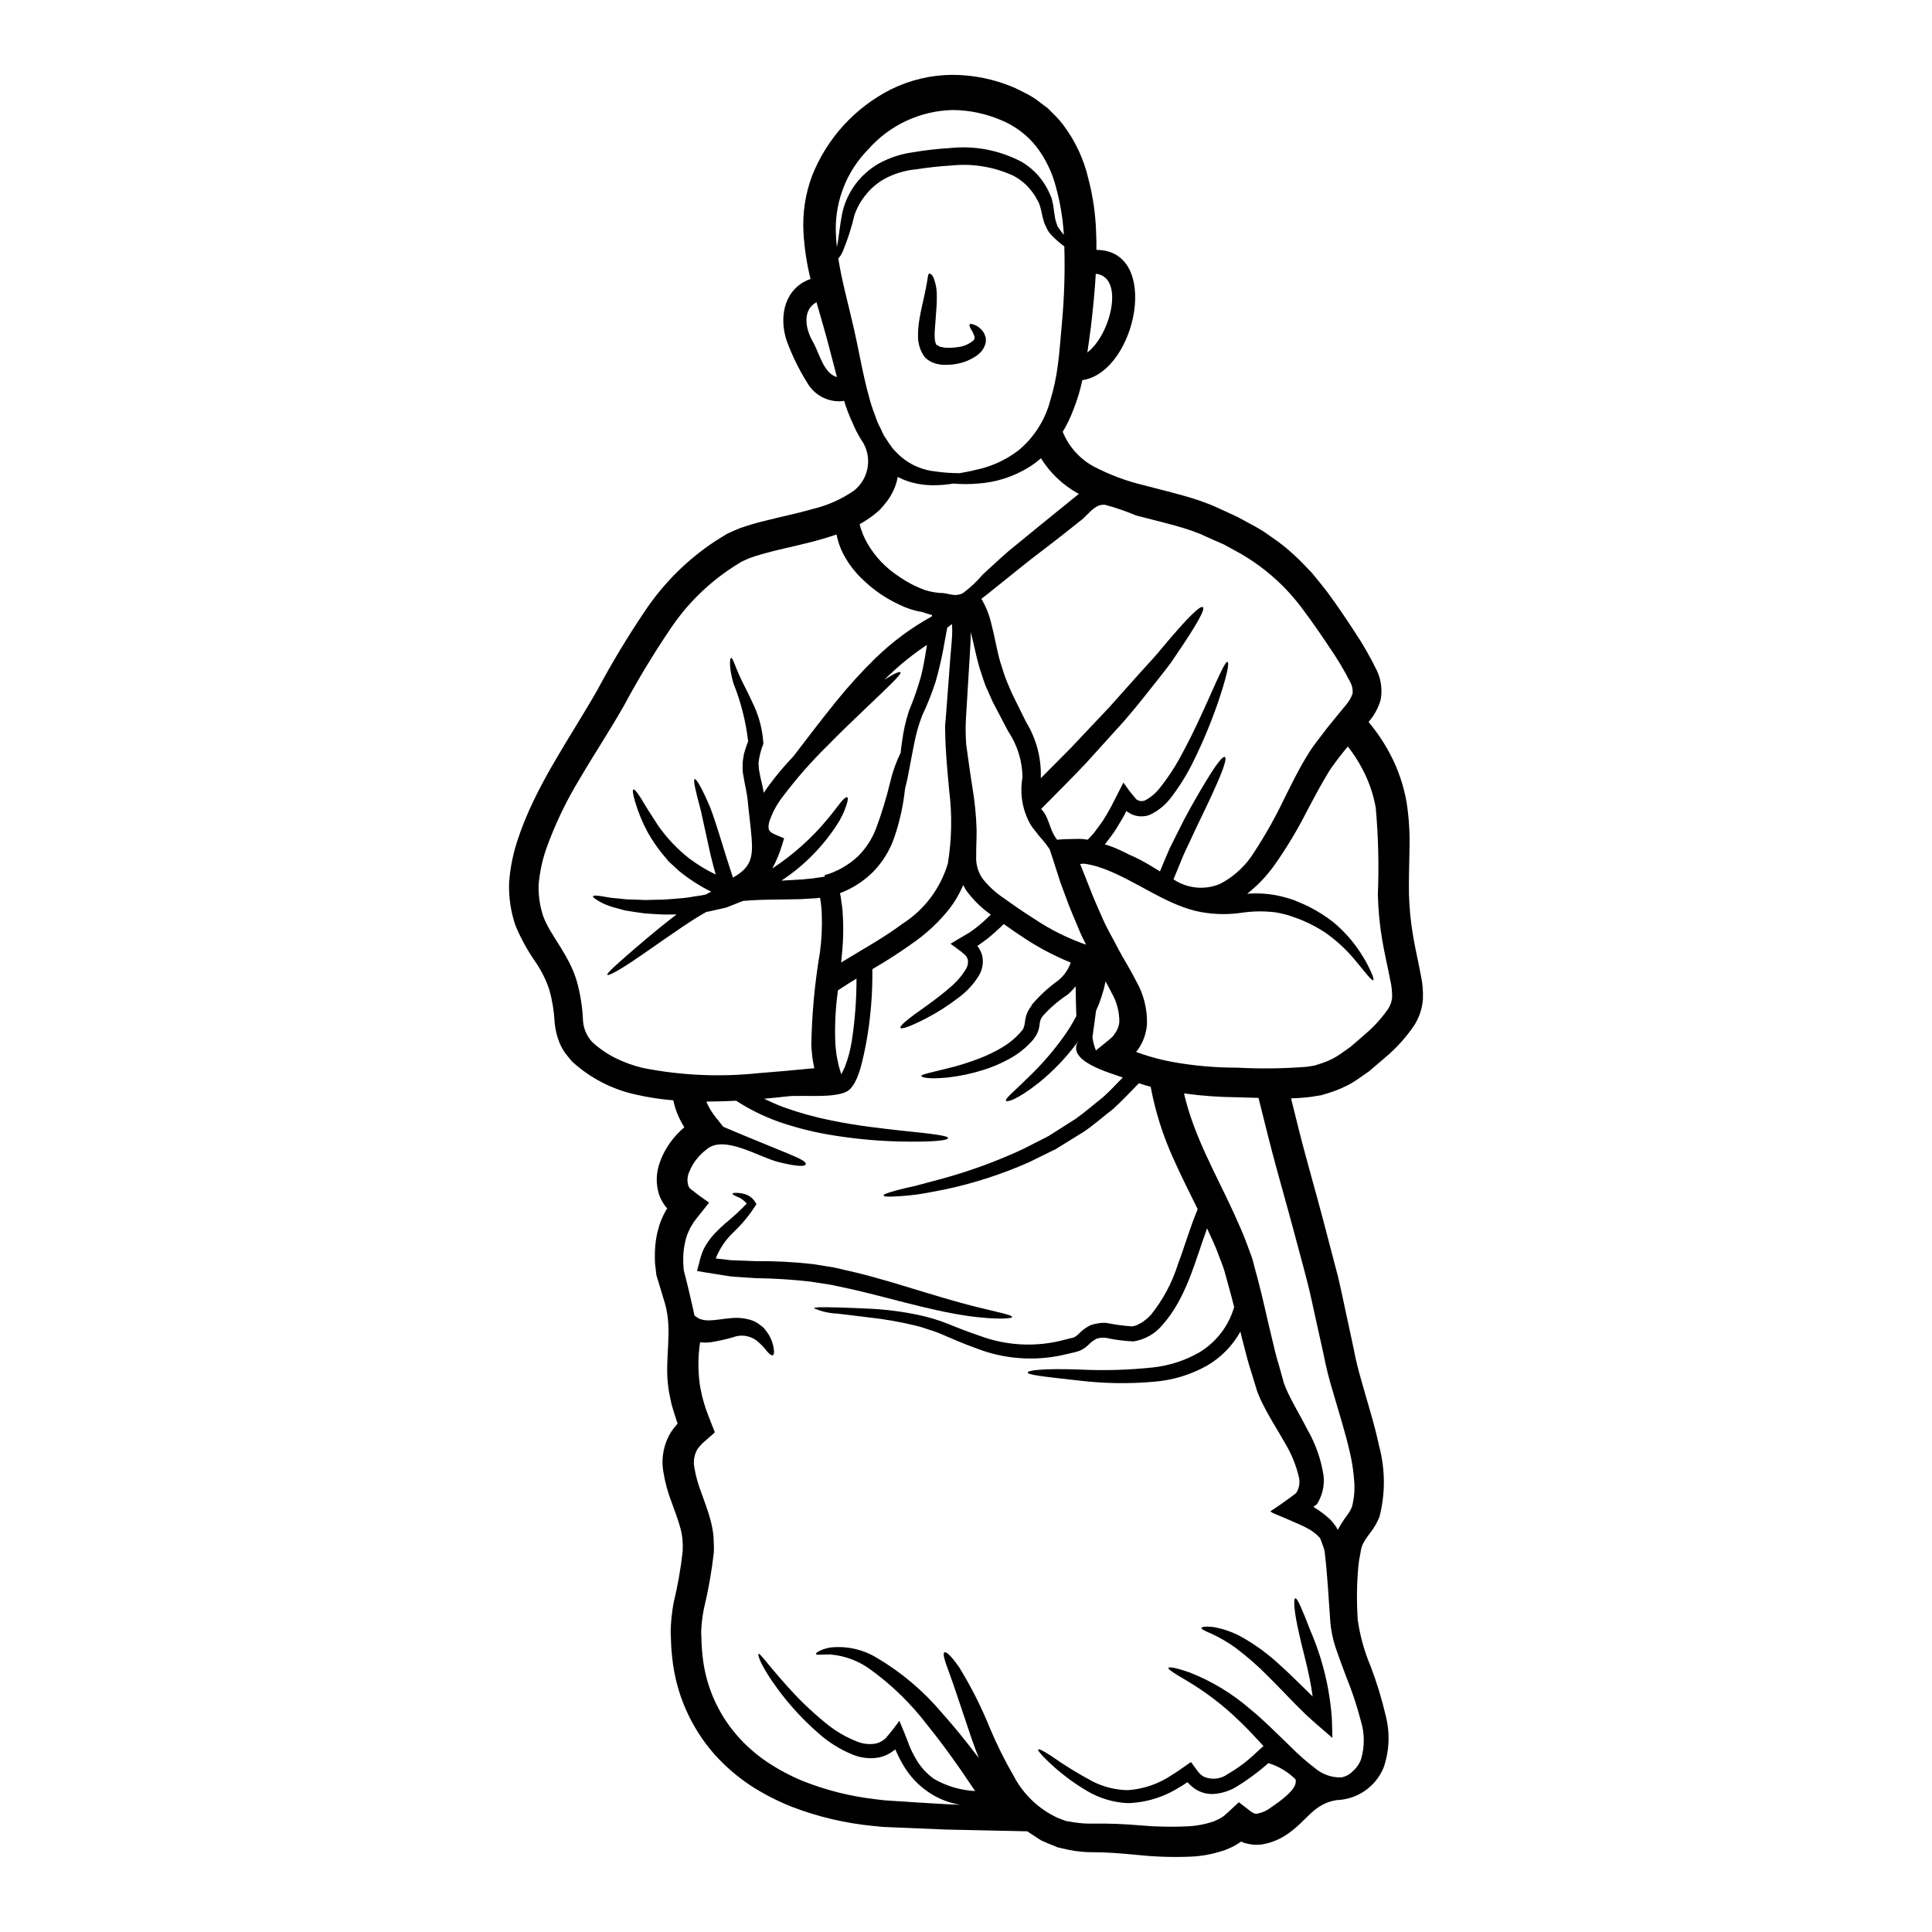 <?xml version="1.0" encoding="UTF-8"?>
<!-- Uploaded to: SVG Find, www.svgrepo.com, Generator: SVG Find Mixer Tools -->
<svg fill="#000000" width="800px" height="800px" version="1.1" viewBox="144 144 512 512" xmlns="http://www.w3.org/2000/svg">
 <g>
  <path d="m473.06 631.94c-0.027 0.027-0.055 0.055-0.082 0.055v0.027zm-152.52-167.97c-0.344-0.445-0.66-0.914-0.941-1.402-0.402-0.652-0.727-1.348-0.965-2.074-0.867-2.785-0.777-5.777 0.25-8.508 0.883-2.484 2.234-4.781 3.973-6.766 0.422-0.504 0.875-0.98 1.355-1.434 0.234-0.246 0.48-0.477 0.742-0.691l0.395-0.332c-0.031-0.09-0.078-0.176-0.133-0.254l-0.246-0.395c-0.332-0.555-0.605-1.133-0.91-1.711-0.738-1.531-1.285-3.144-1.633-4.805-3.289-0.266-6.555-0.762-9.773-1.492-6.387-1.363-12.293-4.414-17.098-8.836-0.633-0.746-1.242-1.52-1.824-2.266l0.004-0.004c-0.582-0.828-1.07-1.715-1.465-2.648-0.699-1.75-1.137-3.594-1.297-5.473-0.145-2.887-0.609-5.746-1.383-8.531-0.898-2.723-2.191-5.301-3.84-7.648-2.023-2.926-3.738-6.055-5.113-9.336-1.285-3.707-1.863-7.621-1.715-11.539 0.281-3.809 1.031-7.566 2.238-11.188 4.668-14.277 13.668-26.68 21.156-39.797 3.82-7.148 8.004-14.098 12.535-20.82 4.945-7.422 11.328-13.77 18.777-18.668l2.984-1.852c1.133-0.523 2.363-1.105 3.453-1.52 2.195-0.77 4.426-1.43 6.691-1.969 4.363-1.105 8.66-1.988 12.734-3.148h-0.004c3.859-0.934 7.516-2.566 10.785-4.816 4.188-3.277 5.031-9.285 1.906-13.586-0.414-0.715-0.883-1.465-1.242-2.207-0.363-0.742-0.688-1.492-1.02-2.234l-0.004-0.004c-0.715-1.535-1.344-3.113-1.875-4.723-0.109-0.332-0.219-0.719-0.332-1.078-0.191 0.051-0.387 0.086-0.582 0.109-3.785 0.277-7.394-1.66-9.25-4.973-2.234-3.582-4.082-7.398-5.512-11.375-2.043-6.738-0.137-13.703 6.434-16.047h0.004c-1.02-4.102-1.648-8.289-1.879-12.508-0.258-5.027 0.512-10.059 2.269-14.777 3.918-9.953 11.359-18.121 20.902-22.949 5.07-2.512 10.648-3.832 16.309-3.859 5.598 0.016 11.137 1.148 16.289 3.344l0.109 0.055c0.137 0.043 0.27 0.102 0.395 0.164l0.195 0.109 0.414 0.191 0.828 0.418 1.629 0.828c1.266 0.664 2.461 1.457 3.562 2.363l1.824 1.352 1.492 1.492-0.004-0.004c1.008 0.961 1.93 2.008 2.758 3.121 3.133 4.207 5.359 9.012 6.543 14.121 1.203 4.606 1.891 9.328 2.043 14.086 0.082 1.602 0.082 3.176 0.082 4.75 17.176 0 10.629 32.172-3.562 34.492-0.055 0.027-0.109 0-0.164 0-0.562 2.668-1.352 5.285-2.359 7.816-0.766 2.051-1.715 4.027-2.844 5.906 1.59 3.902 4.477 7.141 8.176 9.164 4.246 2.227 8.754 3.91 13.422 5.012 4.746 1.27 9.609 2.363 14.469 3.981 1.18 0.395 2.402 0.91 3.617 1.355 1.105 0.523 2.238 1.02 3.34 1.516s2.207 1.023 3.285 1.52c1.078 0.582 2.152 1.18 3.203 1.738 1.051 0.559 2.125 1.133 3.148 1.766 1.023 0.633 1.988 1.355 2.984 2.047h0.004c1.957 1.332 3.812 2.809 5.551 4.418 1.766 1.547 3.285 3.285 4.859 4.887 1.41 1.738 2.844 3.453 4.141 5.164 2.543 3.453 4.832 6.848 7.016 10.191 2.254 3.363 4.273 6.879 6.047 10.52 1.125 2.414 1.477 5.117 0.996 7.734-0.629 2.168-1.723 4.176-3.203 5.879 2.211 2.648 4.137 5.516 5.742 8.566 2.113 4.016 3.578 8.336 4.352 12.805 0.633 4.195 0.883 8.438 0.742 12.676-0.082 4.004-0.191 7.812-0.137 11.512v0.004c0.098 3.582 0.438 7.152 1.023 10.688 0.578 3.59 1.406 7.016 2.125 10.824 0.453 2.106 0.641 4.258 0.551 6.41-0.18 2.434-0.957 4.785-2.262 6.848-2.188 3.238-4.82 6.152-7.82 8.66-1.383 1.18-2.754 2.363-4.141 3.543-1.547 1.051-3.012 2.18-4.641 3.148h0.004c-1.684 0.949-3.449 1.738-5.277 2.359l-2.754 0.859-2.754 0.441c-1.762 0.223-3.531 0.352-5.305 0.395 1.406 5.637 2.754 11.188 4.25 16.598 1.934 7.016 3.809 13.809 5.551 20.547 0.887 3.371 1.738 6.691 2.598 9.914 0.789 3.285 1.465 6.574 2.152 9.777s1.383 6.406 2.043 9.5c0.527 2.898 1.27 5.769 2.102 8.66 1.602 5.742 3.453 11.457 4.691 17.344l0.004-0.004c1.594 6.074 1.613 12.449 0.055 18.531-0.617 1.559-1.465 3.019-2.512 4.328-0.676 0.875-1.285 1.793-1.824 2.758-0.176 0.363-0.324 0.742-0.441 1.133-0.137 0.527-0.238 1.062-0.305 1.602-0.25 1.094-0.426 2.199-0.523 3.316-0.422 4.551-0.484 9.133-0.191 13.695v0.332c0.602 4.32 1.77 8.547 3.477 12.562 1.617 4.262 2.949 8.625 3.977 13.062 1.16 4.535 0.957 9.309-0.578 13.727-2.09 5.035-6.922 8.391-12.371 8.586-6.023 0.859-8.012 5.473-12.762 8.754-2.106 1.551-4.547 2.582-7.125 3.012-0.77 0.09-1.543 0.105-2.316 0.055-0.797-0.102-1.586-0.258-2.363-0.469l-0.523-0.219-0.219-0.137c-0.027-0.027-0.137 0.055-0.137 0.055l-1.023 0.66c-0.664 0.426-1.367 0.785-2.098 1.078-0.684 0.328-1.395 0.594-2.129 0.789-2.613 0.82-5.324 1.297-8.062 1.41-4.672 0.195-9.352 0.047-14-0.441-4.328-0.395-8.094-0.746-11.809-0.719v-0.004c-2.141 0.008-4.277-0.195-6.379-0.605-1.023-0.246-2.043-0.469-3.039-0.688-0.969-0.395-1.934-0.789-2.875-1.18l-1.383-0.605c-0.441-0.219-0.855-0.527-1.266-0.789-0.832-0.551-1.629-1.074-2.434-1.602-0.039-0.023-0.078-0.051-0.109-0.082-6.848-0.164-14.082-0.305-21.762-0.469-2.981-0.137-6.047-0.246-9.195-0.395-1.574-0.055-3.176-0.137-4.805-0.191-0.789-0.027-1.629-0.082-2.457-0.109l-2.598-0.25v-0.004c-7.348-0.703-14.566-2.391-21.457-5.027-3.769-1.484-7.387-3.332-10.797-5.512-3.633-2.379-6.941-5.219-9.84-8.449-6.234-7.082-10.129-15.918-11.156-25.297-0.309-2.402-0.363-4.805-0.445-7.289 0.062-2.551 0.324-5.09 0.789-7.598 1.09-4.492 1.891-9.047 2.398-13.641 0.051-1.031 0.031-2.062-0.055-3.09-0.094-1.02-0.277-2.027-0.551-3.012-0.551-2.098-1.438-4.394-2.316-6.848-1.055-2.691-1.805-5.488-2.242-8.34-0.566-3.586 0.18-7.25 2.098-10.328 0.473-0.684 0.98-1.34 1.52-1.969l0.219-0.25-0.277-0.715c-0.469-1.41-0.883-2.848-1.324-4.281-0.281-1.488-0.691-2.953-0.859-4.473-1.133-7.652 1.242-14.887-0.914-22.367-0.715-2.363-1.461-4.832-2.262-7.477-0.082-0.828-0.191-1.684-0.305-2.566-0.109-0.883-0.082-1.656-0.109-2.516l0.008-0.008c-0.016-1.797 0.141-3.59 0.469-5.356 0.164-0.914 0.469-1.852 0.719-2.789 0.25-0.941 0.742-1.852 1.129-2.785 0.219-0.473 0.5-0.914 0.746-1.355l0.191-0.332c0-0.055 0.027-0.082 0.027-0.109h0.004c-0.098-0.043-0.195-0.094-0.289-0.148zm172.46 78.652h-0.027l-0.25 0.219c-0.137 0.164-0.395 0.219-0.578 0.359 0.191 0.637 0.523 0.164 3.863 3.012l-0.004 0.004c0.66 0.562 1.234 1.211 1.715 1.93 0.348 0.387 0.613 0.84 0.785 1.328 0.676-1.27 1.441-2.484 2.293-3.644 0.621-0.758 1.125-1.605 1.492-2.516 0.551-2.144 0.758-4.363 0.605-6.574-0.164-2.586-0.539-5.152-1.129-7.676-1.18-5.328-2.984-10.852-4.695-16.82v0.004c-0.934-3.09-1.707-6.223-2.32-9.391-0.691-3.035-1.355-6.102-2.047-9.223-0.691-3.121-1.352-6.324-2.152-9.527-0.805-3.203-1.711-6.461-2.594-9.773-1.738-6.602-3.676-13.477-5.609-20.523-1.684-6.047-3.203-12.426-4.832-18.863l-5.797-0.164h-0.004c-4.664-0.035-9.324-0.375-13.945-1.02 2.621 11.414 8.59 21.594 13.145 31.59 1.297 2.93 2.621 5.719 3.672 8.699 0.496 1.465 1.156 2.902 1.52 4.363 0.363 1.465 0.742 2.848 1.129 4.254 1.52 5.633 2.57 10.906 3.785 15.77 0.578 2.484 1.129 4.859 1.824 7.086 0.305 1.105 0.633 2.234 0.938 3.34l0.441 1.629c0.168 0.496 0.363 0.883 0.527 1.355 1.574 3.672 3.938 7.453 5.824 11.184h0.004c2.106 3.711 3.516 7.769 4.172 11.984 0.27 2.352-0.184 4.731-1.297 6.82l-0.441 0.789-0.109 0.191zm-126.1-113.94c0.141-0.18 0.262-0.375 0.355-0.582 0.191-0.395 0.418-0.855 0.637-1.328 0.859-2.246 1.48-4.578 1.852-6.957 0.836-5.453 1.25-10.965 1.238-16.484-1.652 1.02-3.309 2.043-4.914 3.117h0.004c-0.676 4.719-0.906 9.492-0.691 14.254 0.109 0.992 0.164 2.016 0.332 3.012l0.336 1.684c0.164 0.992 0.523 2.016 0.789 2.953zm146.03-20.438-0.004 0.004c0.023-1.469-0.133-2.938-0.469-4.367-0.633-3.371-1.547-7.125-2.18-10.906-0.656-3.938-1.035-7.914-1.133-11.906 0.312-7.664 0.125-15.336-0.551-22.977-0.633-3.598-1.828-7.07-3.543-10.297-1.102-2.106-2.394-4.106-3.871-5.969-0.441 0.527-0.855 1.051-1.297 1.602-1.051 1.355-1.934 2.461-2.789 3.672-0.859 1.211-1.602 2.488-2.363 3.812-1.52 2.621-2.902 5.301-4.309 7.894l0.004 0.004c-2.555 5.062-5.481 9.93-8.754 14.562-2.019 2.816-4.43 5.336-7.152 7.481 2.676-0.211 5.371-0.051 8.004 0.469 1.539 0.32 3.055 0.742 4.531 1.27 1.355 0.609 2.652 1.078 3.863 1.711h0.004c2.219 1.129 4.324 2.461 6.297 3.981 2.832 2.328 5.289 5.074 7.289 8.148 1.129 1.695 2.109 3.488 2.93 5.356 0.523 1.211 0.664 1.852 0.496 1.969-0.168 0.117-0.688-0.332-1.516-1.301s-2.074-2.539-3.785-4.586h-0.004c-2.203-2.555-4.715-4.828-7.477-6.766-1.867-1.227-3.844-2.281-5.906-3.148-1.102-0.5-2.363-0.859-3.59-1.328v0.004c-1.266-0.387-2.555-0.684-3.863-0.887-3.023-0.344-6.078-0.277-9.086 0.191-3.984 0.551-8.039 0.363-11.957-0.551-8.449-2.125-15.773-7.981-24.305-11.188v0.004c-1.051-0.398-2.133-0.723-3.231-0.965-0.52-0.133-1.043-0.234-1.574-0.305-0.137-0.035-0.277-0.047-0.414-0.027-0.277-0.023-0.555-0.004-0.828 0.055-0.25-0.055-0.027 0.277 0.027 0.469l0.277 0.66c0.688 1.738 1.41 3.543 2.125 5.359 0.996 2.676 2.207 5.246 3.371 7.949 1.16 2.703 2.707 5.219 4.086 7.953 1.438 2.754 3.148 5.328 4.75 8.535v0.004c2.035 3.5 3.047 7.5 2.926 11.543-0.172 2.356-0.961 4.621-2.289 6.574-0.082 0.152-0.188 0.293-0.309 0.414v0.016c0 0.016-0.012 0.027-0.027 0.027l-0.082 0.082c-0.047 0.07-0.113 0.129-0.191 0.168 0 0.082 0.219 0.109 0.305 0.164l1.492 0.523h-0.004c2.559 0.852 5.168 1.523 7.816 2.019 5.68 1.023 11.438 1.535 17.207 1.52 6.129 0.328 12.273 0.254 18.391-0.227l2.098-0.332 1.969-0.633c1.332-0.441 2.609-1.023 3.816-1.738 1.238-0.746 2.457-1.711 3.727-2.57 1.215-1.047 2.457-2.098 3.672-3.176 2.379-1.988 4.488-4.281 6.269-6.82 0.637-0.945 1.02-2.039 1.113-3.176zm-8.199 201.85h-0.004c0.938-3.25 0.918-6.703-0.059-9.941-1.066-4.098-2.402-8.121-4.004-12.039-0.789-2.125-1.656-4.394-2.457-6.738h0.004c-0.961-2.66-1.539-5.445-1.715-8.266-0.445-6.051-0.719-11.957-1.465-18.008h0.004c-0.102-0.5-0.25-0.992-0.441-1.465-0.336-0.789-0.691-2.207-1.023-2.289-0.34-0.395-0.719-0.746-1.133-1.051-0.449-0.379-0.93-0.711-1.438-0.992-0.934-0.543-1.902-1.023-2.898-1.438-1.242-0.523-2.516-1.078-3.812-1.656l-1.988-0.828-1.02-0.445-0.637-0.414c1.301-0.883 2.516-1.629 3.981-2.734 0.715-0.496 1.434-1.02 2.152-1.574 0.211-0.121 0.406-0.27 0.578-0.445l0.359-0.414 0.027-0.082 0.141-0.332v0.004c0.457-1.012 0.594-2.141 0.395-3.234-0.746-3.316-2.035-6.492-3.812-9.391-1.91-3.453-4.281-6.93-6.465-11.57-0.246-0.633-0.555-1.297-0.789-1.879l-0.523-1.711c-0.359-1.156-0.715-2.363-1.078-3.543-0.789-2.363-1.41-4.805-2.043-7.316-0.305-1.105-0.578-2.262-0.855-3.398h0.004c-2.086 3.738-5.141 6.848-8.84 9.004-4.289 2.402-9.043 3.856-13.945 4.254-6.664 0.602-13.375 0.5-20.02-0.305-9.84-1.078-13.531-1.52-13.559-2.129-0.027-0.551 3.84-1.129 13.727-0.789l-0.004 0.004c6.469 0.316 12.949 0.133 19.387-0.551 4.348-0.461 8.551-1.816 12.344-3.981 4.449-2.668 7.734-6.906 9.211-11.879l0.082 0.027c-0.473-1.906-0.969-3.836-1.52-5.769-0.359-1.328-0.719-2.652-1.105-4.008-0.387-1.355-0.965-2.594-1.438-3.938-0.828-2.363-2.016-4.832-3.148-7.316-3.312 9.086-5.551 18.559-11.875 25.656-1.938 2.309-4.644 3.836-7.617 4.305-2.492-0.109-4.969-0.434-7.406-0.965-0.828-0.086-1.668 0.008-2.457 0.277-0.785 0.434-1.5 0.984-2.125 1.629-0.504 0.488-1.07 0.906-1.684 1.242-0.355 0.207-0.738 0.363-1.133 0.469l-0.789 0.219c-1.105 0.246-2.156 0.496-3.231 0.746v0.004c-7.652 1.672-15.629 1.039-22.922-1.82-3.176-1.133-6.019-2.363-8.66-3.512-1.238-0.551-2.512-1.02-3.809-1.406-1.172-0.434-2.371-0.797-3.59-1.078-4.039-0.988-8.133-1.707-12.266-2.152-3.481-0.418-6.266-0.789-8.449-1.023-2.125-0.082-4.211-0.559-6.156-1.41 0.055-0.305 1.934-0.332 6.297-0.219 2.18 0.082 5 0.137 8.504 0.332v-0.004c4.289 0.215 8.555 0.758 12.758 1.633 2.695 0.562 5.34 1.352 7.898 2.359 2.676 1.102 5.512 2.207 8.562 3.231 6.723 2.484 14.027 2.953 21.016 1.352 0.969-0.246 1.969-0.496 2.957-0.742l0.395-0.082c0.305-0.082 0.359-0.109 0.395-0.137 0.113-0.055 0.223-0.027 0.363-0.137l-0.008-0.004c0.336-0.211 0.648-0.453 0.938-0.723 0.906-0.973 1.984-1.773 3.176-2.359 0.707-0.254 1.438-0.43 2.184-0.523 0.699-0.137 1.418-0.164 2.129-0.082 2.207 0.441 4.445 0.742 6.691 0.906 0.41-0.059 0.816-0.16 1.211-0.301l1.355-0.688c0.91-0.602 1.746-1.305 2.488-2.102 3.203-3.988 5.629-8.543 7.148-13.422 1.738-4.555 3.094-9.445 5.219-14.562-2.07-4.199-4.281-8.562-6.406-13.312-2.785-6.102-4.816-12.52-6.047-19.109-1.051-0.281-2.102-0.609-3.121-0.941-2.363 2.402-4.586 4.805-6.902 6.875-2.68 2.07-5.117 4.227-7.68 5.969l-7.453 4.609c-2.488 1.242-4.859 2.363-7.086 3.481v-0.004c-7.195 3.188-14.703 5.613-22.398 7.238-2.898 0.551-5.328 1.047-7.398 1.324s-3.699 0.395-5 0.473c-2.598 0.164-3.727 0.082-3.754-0.219-0.027-0.305 1.047-0.719 3.508-1.383 1.242-0.332 2.812-0.719 4.805-1.133 1.988-0.523 4.328-1.18 7.125-1.906h-0.004c7.383-2.016 14.578-4.648 21.516-7.871 2.125-1.074 4.387-2.234 6.766-3.453 2.234-1.438 4.609-2.926 7.086-4.5 2.43-1.684 4.723-3.731 7.262-5.719 1.793-1.602 3.543-3.453 5.328-5.301-2.93-1.133-15.602-4.359-11.598-9.914-0.246 0.332-0.469 0.664-0.715 0.996h-0.004c-2.875 3.836-6.215 7.301-9.941 10.316-5.66 4.477-8.422 5.191-8.66 4.777-0.359-0.555 1.793-2.156 6.691-6.988 3.238-3.184 6.184-6.648 8.809-10.355 1.148-1.637 2.191-3.344 3.121-5.117-0.109-2.211-0.137-4.531-0.164-7.086 0-0.246-0.027-0.551-0.027-0.828v0.004c-0.633 0.812-1.344 1.562-2.125 2.234-2.356 1.551-4.508 3.387-6.41 5.469l-0.137 0.195-0.082 0.055c-0.465 0.609-0.738 1.336-0.789 2.098-0.125 1.469-0.691 2.867-1.629 4.004l-0.027 0.055c-1.855 2.164-4.106 3.953-6.629 5.277-2.043 1.113-4.188 2.027-6.406 2.734-3.137 1.004-6.363 1.695-9.637 2.07-4.973 0.496-6.988 0-7.016-0.395-0.027-0.395 1.934-0.789 6.602-1.934h0.004c3.043-0.719 6.031-1.652 8.945-2.789 1.98-0.766 3.898-1.695 5.727-2.777 2.106-1.219 3.973-2.809 5.512-4.695l0.141-0.191c0.305-0.664 0.492-1.375 0.551-2.102 0.156-1.586 0.801-3.082 1.848-4.277l-0.219 0.082c2.074-2.481 4.457-4.691 7.086-6.574 1.562-1.25 2.738-2.914 3.394-4.805-4.453-1.805-8.707-4.062-12.699-6.738-1.797-1.16-3.43-2.316-5.055-3.481-1.422 1.422-2.922 2.766-4.496 4.019-0.789 0.555-1.547 1.105-2.289 1.656l-0.223 0.113h-0.004c0.641 0.793 1.094 1.715 1.328 2.707 0.363 1.816 0.016 3.703-0.965 5.273-1.367 2.199-3.137 4.121-5.219 5.664-2.731 2.109-5.644 3.977-8.703 5.574-4.609 2.363-6.516 2.902-6.793 2.512-0.281-0.391 1.27-1.852 5.414-4.773 2.016-1.465 4.746-3.34 7.812-6.023h0.004c1.629-1.363 3.027-2.984 4.129-4.805 0.465-0.746 0.633-1.645 0.469-2.512-0.121-0.422-0.336-0.809-0.637-1.133-1.18-1.105-2.625-2.043-3.938-3.039 1.492-0.883 3.012-1.766 4.559-2.703 0.191-0.109 0.469-0.25 0.551-0.309l0.277-0.219 0.555-0.395 1.102-0.828c1.215-0.969 2.434-2.074 3.648-3.258-2.539-1.793-4.766-3.992-6.586-6.508-0.281-0.414-0.5-0.887-0.746-1.328h-0.004c-0.961 2.293-2.227 4.449-3.754 6.41-2.562 3.203-5.551 6.047-8.879 8.449-3.684 2.668-7.5 5.148-11.434 7.426 0.082 6.598-0.473 13.191-1.66 19.68-0.66 3.148-1.824 10.301-4.641 12.426-2.984 2.262-12.152 1.18-15.961 1.574-2.098 0.246-4.254 0.441-6.434 0.66 1.793 0.859 3.59 1.656 5.328 2.293v0.004c4.027 1.441 8.152 2.586 12.344 3.426 7.57 1.547 13.645 2.125 18.254 2.676 9.254 0.941 12.816 1.41 12.816 2.019s-3.59 1.102-12.988 0.91c-6.297-0.164-12.57-0.781-18.777-1.852-4.414-0.766-8.758-1.883-12.988-3.34-4-1.414-7.82-3.293-11.375-5.606-2.57 0.137-5.219 0.191-7.898 0.219 0.109 0.277 0.219 0.578 0.359 0.855 0.219 0.395 0.395 0.789 0.605 1.133l0.473 0.746c0.305 0.469 0.605 0.883 0.938 1.324 0.719 0.887 1.41 1.738 2.102 2.625 16.676 7.086 22.094 8.66 21.84 9.887-0.164 1.266-6.516-0.395-7.043-0.5-5.246-1.238-14.414-7.316-19.137-3.481 0 0.027-0.887 0.719-0.887 0.719-0.164 0.137-0.305 0.305-0.469 0.441-0.305 0.305-0.605 0.578-0.883 0.914v0.004c-1.066 1.191-1.906 2.566-2.484 4.055-0.457 1.047-0.555 2.211-0.277 3.316 0.082 0.164 0.082 0.414 0.219 0.551 0.066 0.086 0.121 0.176 0.168 0.273 0.082 0.082-0.055 0.027 0.164 0.195l0.527 0.414c1.352 1.102 2.926 2.207 4.5 3.312l-3.258 4.086-0.789 1.023-0.469 0.789c-0.191 0.277-0.367 0.562-0.527 0.859-0.246 0.605-0.551 1.18-0.789 1.793-0.164 0.633-0.414 1.242-0.523 1.879h0.004c-0.293 1.27-0.461 2.562-0.5 3.867v1.934c0.055 0.582 0.109 1.18 0.137 1.711 0.309 1.18 0.609 2.363 0.887 3.481 0.305 1.242 0.578 2.461 0.855 3.621 0.277 1.16 0.527 2.316 0.789 3.426l0.164 0.855c0.055 0.246 0.027 0.164 0.027 0.246-0.027 0.164 0.082 0.164 0.137 0.305l-0.004-0.004c0.07 0.09 0.141 0.172 0.223 0.25 0.152 0.082 0.301 0.176 0.441 0.277 0.258 0.219 0.559 0.379 0.883 0.469 0.719 0.242 1.477 0.355 2.238 0.328 1.711 0 3.644-0.395 5.555-0.551h-0.004c1.91-0.25 3.852-0.082 5.688 0.496 0.828 0.258 1.594 0.672 2.266 1.219 0.332 0.246 0.637 0.496 0.914 0.715 0.277 0.219 0.441 0.555 0.66 0.789 1.133 1.387 1.867 3.059 2.125 4.832 0.168 1.074 0.055 1.602-0.246 1.738-0.305 0.137-0.789-0.191-1.465-0.941-0.859-1.145-1.859-2.176-2.981-3.062-1.812-1.266-4.137-1.535-6.188-0.719-1.949 0.559-3.93 0.992-5.938 1.301-0.898 0.094-1.805 0.094-2.707 0-0.543 3.609-0.582 7.281-0.109 10.906 0.137 1.242 0.496 2.43 0.715 3.644 0.332 1.18 0.664 2.406 1.078 3.543l1.18 3.094 0.742 1.879c0.055 0.305 0.395 0.664 0.191 0.914l-0.742 0.66-1.52 1.328-0.746 0.66-0.359 0.336-0.109 0.137 0.004-0.004c-0.355 0.363-0.688 0.75-0.992 1.156-0.863 1.465-1.168 3.191-0.859 4.863 0.371 2.246 0.973 4.449 1.797 6.57 0.832 2.363 1.793 4.777 2.516 7.516 0.375 1.422 0.637 2.867 0.785 4.328 0 1.438 0.191 2.93 0.055 4.281v0.004c-0.555 4.945-1.422 9.852-2.594 14.688-0.414 2.047-0.664 4.129-0.746 6.215 0.082 2.07 0.109 4.223 0.359 6.269h-0.004c0.77 7.801 3.934 15.168 9.055 21.098 2.394 2.754 5.141 5.18 8.176 7.207 2.938 1.945 6.055 3.606 9.309 4.953 6.219 2.477 12.738 4.109 19.387 4.859 0.789 0.082 1.574 0.191 2.316 0.277l2.457 0.164c1.602 0.082 3.203 0.195 4.75 0.309 3.148 0.191 6.188 0.395 9.145 0.551l3.699 0.164h0.004c-3.055-0.5-5.957-1.672-8.508-3.426-2.629-1.789-4.836-4.137-6.461-6.875-0.734-1.219-1.391-2.484-1.969-3.781l-0.219-0.473c-0.027-0.082-0.027-0.137-0.055-0.137l-0.055 0.055-0.555 0.418-0.004-0.004c-1.074 0.805-2.309 1.371-3.617 1.66-2.336 0.434-4.75 0.191-6.957-0.695-3.445-1.395-6.613-3.383-9.363-5.879-3.875-3.391-7.375-7.188-10.441-11.324-4.609-6.242-5.606-9.332-5.219-9.527 0.387-0.195 2.07 2.363 7.086 8.012v-0.004c3.258 3.727 6.824 7.172 10.664 10.301 2.535 2.106 5.398 3.785 8.477 4.973 1.555 0.602 3.246 0.766 4.887 0.465 0.801-0.195 1.547-0.574 2.184-1.102l0.246-0.191c0.184-0.168 0.352-0.355 0.496-0.555l1.133-1.352c0.742-0.914 1.41-1.883 2.125-2.816 0.469 1.105 0.941 2.262 1.41 3.398l0.688 1.766c0.141 0.305 0.223 0.605 0.363 0.91l0.137 0.418v-0.004c0.465 1.152 1.012 2.269 1.633 3.344 1.211 2.211 2.91 4.121 4.969 5.578 3.324 1.91 7.051 3.008 10.879 3.203-1.301-1.906-2.594-3.809-3.809-5.606-3.094-4.449-6.023-8.395-8.836-11.848-4.297-5.652-9.406-10.641-15.164-14.805-3.106-2.262-6.773-3.625-10.605-3.934-2.457-0.055-3.672 0.25-3.781-0.137-0.082-0.191 0.887-1.129 3.644-1.684v-0.004c4.367-0.523 8.785 0.441 12.539 2.738 6.516 3.848 12.332 8.773 17.203 14.562 3.094 3.453 6.309 7.391 9.641 11.809 0.035 0.07 0.082 0.133 0.137 0.191-0.832-2.102-1.52-4.09-2.156-5.902-2.703-7.949-4.418-13.34-5.715-16.793-1.301-3.453-1.711-5.055-1.242-5.328 0.469-0.277 1.738 0.832 3.938 3.977l-0.004-0.004c3.16 5.152 5.887 10.555 8.145 16.16 1.824 4.324 3.918 8.531 6.269 12.594 2.559 4.898 6.664 8.812 11.684 11.133 0.688 0.246 1.383 0.523 2.07 0.789l2.293 0.395v-0.004c1.617 0.254 3.25 0.363 4.887 0.332 4.191-0.062 8.387 0.094 12.566 0.465 4.269 0.375 8.559 0.461 12.84 0.25 2.062-0.113 4.106-0.484 6.078-1.102 0.461-0.125 0.906-0.301 1.324-0.527 0.418-0.152 0.812-0.355 1.18-0.605l0.551-0.359 0.137-0.082c0.027 0 0.332-0.277 0.469-0.395 0.359-0.309 0.527-0.473 0.789-0.691 0.938-0.883 1.879-1.738 2.812-2.621l2.32 1.793 1.211 0.91h0.004c0.133 0.082 0.273 0.145 0.418 0.191l0.109 0.082c0.145 0.004 0.285 0.031 0.414 0.086 0.191-0.055 0.332 0 0.551-0.055v-0.004c1.281-0.266 2.481-0.82 3.508-1.629 2.266-1.574 7.32-4.973 6.465-7.453-2.008-1.996-4.473-3.469-7.18-4.281-2.742 2.43-5.699 4.602-8.836 6.488-1.57 0.875-3.297 1.43-5.082 1.629-1.902 0.246-3.832-0.191-5.441-1.238-0.719-0.492-1.379-1.066-1.969-1.711-0.027-0.027-0.055-0.113-0.082-0.113v-0.004c-0.105 0.051-0.207 0.105-0.301 0.172-0.578 0.359-1.105 0.789-1.711 1.074h-0.004c-4.121 2.668-8.898 4.156-13.805 4.309-3.797-0.172-7.496-1.273-10.77-3.203-3.805-2.234-7.328-4.914-10.5-7.984-1.934-1.879-2.648-2.816-2.484-3.039 0.164-0.219 1.27 0.309 3.508 1.766v0.004c3.473 2.434 7.086 4.656 10.824 6.656 2.918 1.5 6.141 2.309 9.422 2.359 4.231-0.297 8.305-1.719 11.805-4.117 0.551-0.305 1.051-0.688 1.574-1.02 0.965-0.691 1.988-1.383 2.984-2.074 0.137-0.055 0.305-0.219 0.395-0.219l0.277 0.395 0.578 0.789 1.18 1.602v-0.004c0.363 0.391 0.773 0.734 1.215 1.023 2.125 0.984 4.613 0.73 6.492-0.664 2.703-1.559 5.207-3.441 7.453-5.606l1.465-1.328 0.523-0.469c-2.289-2.488-4.387-4.75-6.379-6.629v0.004c-4.269-4.164-9.027-7.801-14.172-10.824-3.285-1.91-4.777-2.902-4.641-3.258 0.137-0.359 1.906-0.082 5.637 1.211 5.852 2.297 11.27 5.574 16.016 9.695 3.398 2.734 6.848 6.242 10.801 10.051 1.973 2 4.082 3.856 6.324 5.551 1.922 1.676 4.406 2.57 6.957 2.516 1.184-0.188 2.269-0.758 3.094-1.629 1.039-0.891 1.82-2.039 2.273-3.328zm-2.266-282.35-0.004 0.004c0.094-1.035-0.129-2.078-0.633-2.984-1.641-3.215-3.492-6.312-5.551-9.277-2.156-3.231-4.394-6.492-6.793-9.695-4.801-6.633-11.055-12.082-18.285-15.934-0.969-0.527-1.934-1.051-2.875-1.574-1.023-0.445-2.043-0.914-3.094-1.355s-2.043-0.941-3.094-1.41c-1.02-0.359-2.016-0.789-3.09-1.133-4.281-1.406-9.055-2.484-13.977-3.781h0.004c-2.699-1.145-5.477-2.098-8.312-2.844-0.445-0.027-0.895 0.023-1.324 0.141-1.883 0.578-3.285 2.648-4.805 3.863-1.969 1.574-3.938 3.121-5.902 4.668-3.258 2.566-6.629 5.027-9.84 7.621-2.731 2.207-5.191 4.172-7.344 5.902-1.242 1.02-2.402 1.906-3.481 2.754 0.055 0.082 0.137 0.191 0.191 0.277v0.004c1.09 1.906 1.902 3.965 2.406 6.106 0.992 3.781 1.488 7.086 2.363 10.164 0.496 1.492 0.91 2.984 1.438 4.394 0.527 1.41 1.156 2.785 1.711 4.113 1.328 2.652 2.566 5.191 3.754 7.594l-0.004-0.008c2.738 4.473 4.09 9.652 3.894 14.887 2.754-2.785 5.387-5.441 7.844-7.894 3.781-4.035 7.234-7.652 10.301-10.91 3.012-3.371 5.66-6.352 8.039-9 2.379-2.648 4.5-4.859 6.156-6.957 6.879-8.203 9.941-11.047 10.609-10.578 0.664 0.469-1.242 4.144-7.375 13.117-1.465 2.293-3.481 4.695-5.688 7.516-2.207 2.816-4.75 6.019-7.734 9.469-3.035 3.371-6.43 7.125-10.191 11.27-3.543 3.754-7.566 7.762-11.875 12.121l-0.004-0.004c0.285 0.293 0.547 0.609 0.789 0.941 0.309 0.469 0.574 0.969 0.785 1.492 0.137 0.332 0.277 0.688 0.418 1.02 0.246 0.691 0.496 1.328 0.715 1.934s0.523 1.105 0.742 1.602c0.281 0.414 0.5 0.789 0.746 1.105 0.027 0.027 0.055 0.027 0.082 0.055 0.605-0.055 1.215-0.109 1.793-0.137l3.285-0.082 0.008-0.004c1-0.031 2 0.043 2.984 0.223 0.578-0.578 1.129-1.18 1.656-1.793 0.828-1.18 1.738-2.266 2.484-3.426 0.742-1.156 1.438-2.363 2.07-3.543 1.105-2.156 2.184-4.281 3.258-6.379 0.789 1.023 1.52 2.207 2.293 3.066l1.129 1.383 0.004-0.004c0.16 0.055 0.312 0.141 0.445 0.25 0.547 0.25 1.172 0.277 1.738 0.082 1.617-0.824 3.023-2.004 4.113-3.453 2.231-2.809 4.188-5.82 5.848-9 3.148-5.824 5.25-10.629 6.906-14.277 3.254-7.316 4.609-10.234 5.117-10.023 0.508 0.207 0 3.312-2.625 11.02-1.766 5.094-3.844 10.07-6.215 14.91-1.664 3.484-3.68 6.785-6.019 9.859-1.484 2.023-3.449 3.648-5.719 4.723-1.605 0.613-3.387 0.543-4.941-0.191l-1.105-0.664-0.109-0.109-0.082-0.055c-0.027 0.082-0.418 0.859-0.418 0.859-0.66 1.27-1.461 2.512-2.234 3.809-0.777 1.301-1.793 2.516-2.703 3.781-0.109 0.137-0.25 0.25-0.363 0.395 0.637 0.219 1.301 0.395 1.906 0.633v-0.004c1.535 0.609 3.039 1.301 4.5 2.07 2.027 0.863 3.988 1.879 5.859 3.039 0.789 0.441 1.547 0.941 2.363 1.438 0.914-2.207 1.766-4.309 2.625-6.215 1.379-2.731 2.594-5.191 3.727-7.426 2.316-4.363 4.277-7.68 5.797-10.191 3.039-5.027 4.559-6.766 5.055-6.492 0.496 0.277-0.055 2.484-2.457 7.844-1.18 2.703-2.848 6.156-4.973 10.574-1.051 2.207-2.184 4.668-3.453 7.371-0.832 2.043-1.766 4.281-2.734 6.629v0.004c3.664 2.477 8.332 2.918 12.398 1.18 3.766-1.977 6.914-4.949 9.117-8.586 2.918-4.481 5.535-9.152 7.84-13.977 1.301-2.621 2.652-5.356 4.199-8.199 0.789-1.41 1.629-2.875 2.566-4.328 0.938-1.457 2.102-2.93 3.066-4.195 1.969-2.68 4.394-5.473 6.434-8.012 0.828-0.918 1.461-1.996 1.855-3.164zm-61.828 87.047c0.012-2.695-0.695-5.344-2.047-7.676-0.496-0.996-1.047-2.016-1.602-3.039v0.004c-0.535 2.672-1.379 5.277-2.512 7.762 0 0.027-0.027 0.055-0.027 0.082-0.109 0.789-0.219 1.629-0.305 2.363-0.246 1.684-0.441 3.203-0.637 4.586v-0.004c0.164 1.203 0.473 2.379 0.914 3.508 0.469-0.359 0.914-0.719 1.383-1.105l2.234-1.824c0.352-0.289 0.684-0.602 0.996-0.938 0.16-0.211 0.309-0.434 0.441-0.664 0.676-0.883 1.082-1.945 1.16-3.055zm-8.477-177.38c6.211-4.723 9.969-20.051 2.234-20.859-0.277 4.945-0.789 9.695-1.301 14.168-0.328 2.324-0.602 4.508-0.934 6.691zm-0.336 156.94c-0.715-1.379-1.379-2.731-1.934-4.113-1.18-2.848-2.402-5.606-3.371-8.34-0.496-1.355-0.992-2.68-1.492-4.004-0.66-2.074-1.324-4.117-1.969-6.133-0.305-0.887-0.578-1.793-0.883-2.68h0.008c-0.848-1.254-1.789-2.438-2.82-3.543-0.688-0.992-1.574-1.906-2.207-2.926-2.191-3.797-2.965-8.25-2.184-12.566-0.039-4.371-1.367-8.637-3.812-12.262-1.27-2.406-2.621-4.973-4.031-7.68-0.637-1.434-1.301-2.898-1.969-4.418-0.582-1.547-1.078-3.203-1.629-4.859-0.887-3.039-1.465-6.269-2.266-9.309 0 2.363-0.191 4.559-0.305 6.766-0.305 5.164-0.66 10.629-0.992 16.406h0.004c-0.109 2.199-0.082 4.406 0.082 6.602 0.395 2.707 0.828 6.242 1.574 10.934 0.668 3.863 1.062 7.766 1.18 11.684 0.027 2.266-0.137 4.695-0.109 6.988v-0.004c-0.117 2.113 0.477 4.203 1.684 5.941 1.633 2.07 3.594 3.859 5.801 5.301 2.457 1.766 5.117 3.617 7.922 5.383h0.004c4.258 2.856 8.871 5.152 13.715 6.832zm-1.914-119.47c-0.09-0.051-0.184-0.098-0.277-0.137-3.996-2.219-7.363-5.426-9.777-9.309-0.961 0.863-1.992 1.641-3.09 2.324-4.098 2.559-8.766 4.066-13.586 4.387-2.168 0.195-4.352 0.195-6.519 0-1.691 0.289-3.402 0.438-5.117 0.441-2.234 0.039-4.465-0.277-6.602-0.938-1.047-0.328-2.066-0.754-3.035-1.27-0.191 1.133-0.527 2.238-0.996 3.285-0.605 1.402-1.414 2.703-2.402 3.867-0.469 0.555-0.941 1.16-1.465 1.684l-1.629 1.355v-0.004c-1.148 0.871-2.359 1.66-3.617 2.363 0.465 1.836 1.191 3.594 2.152 5.223 1.977 3.367 4.691 6.242 7.941 8.406 2.25 1.598 4.699 2.887 7.289 3.84 1.586 0.484 3.231 0.75 4.887 0.785 1.969 0.277 3.312 0.996 5.191-0.055 1.883-1.402 3.602-3.016 5.117-4.805 2.07-1.906 4.422-4.141 7.125-6.461 5.055-4.16 11.215-9.156 18.41-14.984zm-4.516-44.961c0.641-6.856 0.863-13.742 0.66-20.629-1.121-0.812-2.176-1.719-3.148-2.707-0.305-0.332-0.578-0.633-0.883-0.992-0.344-0.492-0.629-1.02-0.855-1.574-0.277-0.492-0.484-1.023-0.609-1.574-0.137-0.496-0.332-1.133-0.395-1.574s-0.223-0.969-0.336-1.465c-0.109-0.496-0.332-1.078-0.496-1.629l-0.027-0.027-0.023-0.062-0.055-0.082-0.191-0.359-0.395-0.691c-0.246-0.5-0.543-0.969-0.887-1.406-1.348-1.926-3.137-3.496-5.219-4.586-5.188-2.383-10.926-3.312-16.598-2.68-3.148 0.164-6.211 0.555-9.195 0.996-2.691 0.254-5.312 1.004-7.734 2.207-2.106 1.059-3.961 2.559-5.441 4.394-1.367 1.629-2.426 3.496-3.121 5.508-0.773 3.312-1.816 6.555-3.121 9.695-0.285 0.664-0.676 1.281-1.156 1.824 0.828 5.41 2.289 10.77 3.508 15.961 1.879 7.734 2.926 14.777 4.664 20.824 0.371 1.469 0.832 2.914 1.383 4.328 0.246 0.691 0.5 1.383 0.746 2.043 0.246 0.66 0.578 1.18 0.855 1.793s0.527 1.16 0.789 1.711c0.262 0.551 0.789 1.18 1.129 1.77 0.344 0.59 0.789 1.129 1.18 1.711 0.164 0.246 0.715 0.789 1.051 1.156v0.008c2.727 2.879 6.387 4.691 10.328 5.117 2.141 0.309 4.301 0.465 6.461 0.473 1.297-0.223 2.731-0.473 4.359-0.887h0.004c4.059-0.836 7.883-2.574 11.184-5.082 4.133-3.387 7.098-7.984 8.48-13.145 0.953-3.102 1.637-6.277 2.043-9.5 0.461-3.188 0.699-7.109 1.062-10.867zm0.523-23.695v-0.246c-0.266-4.144-0.949-8.254-2.043-12.262-0.992-3.945-2.777-7.648-5.246-10.883-2.512-3.144-5.793-5.586-9.531-7.082-3.996-1.68-8.281-2.562-12.617-2.594-8.582 0.195-16.691 3.965-22.371 10.398-5.676 5.758-8.781 13.562-8.617 21.648 0.027 1.434 0.137 2.844 0.277 4.25 0.527-2.152 0.664-5.246 1.52-9.359h-0.004c1.324-5.414 4.82-10.043 9.668-12.789 2.809-1.535 5.879-2.539 9.055-2.957 3.199-0.547 6.426-0.914 9.664-1.102 6.539-0.715 13.145 0.535 18.973 3.59 2.594 1.5 4.766 3.625 6.324 6.184 0.363 0.574 0.688 1.176 0.969 1.793l0.414 0.914 0.191 0.441 0.082 0.164 0.082 0.246 0.055 0.223c0.109 0.578 0.246 1.129 0.359 1.656 0.082 0.605 0.164 1.18 0.246 1.766 0.082 0.586 0.168 0.965 0.223 1.461l0.004 0.008c0.062 0.422 0.164 0.84 0.305 1.242 0.133 0.305 0.234 0.617 0.301 0.941 0.277 0.395 0.523 0.742 0.742 1.102 0.344 0.477 0.672 0.891 0.977 1.25zm-30.047 111.78c0.191-2.648 0.527-5.191 0.469-7.344l-0.027-0.789-0.027-0.469c-0.469 0.359-0.883 0.664-1.238 0.914l-0.027 0.082c-0.191 1.02-0.395 2.016-0.555 2.981l-0.004 0.004c-0.613 3.773-1.445 7.508-2.484 11.188-0.996 3.09-2.195 6.117-3.59 9.051-0.934 2.426-1.645 4.926-2.125 7.481-0.969 4.695-1.547 8.66-2.363 11.656-0.027 0.082-0.027 0.164-0.055 0.246-0.453 4.371-1.398 8.676-2.816 12.84-1.168 3.434-3.082 6.562-5.606 9.168-2.504 2.496-5.504 4.434-8.809 5.688 0.164 0.738 0.285 1.488 0.359 2.242 0.109 0.883 0.305 1.824 0.332 2.731h-0.004c0.27 3.773 0.203 7.562-0.191 11.324-0.055 0.688-0.137 1.383-0.191 2.07 5.801-3.562 11.414-6.629 16.211-10.234 5.824-3.707 10.109-9.395 12.066-16.016 1.051-6.449 1.16-13.016 0.332-19.5-0.277-3.203-0.605-6.352-0.789-9.473-0.113-1.543-0.195-3.09-0.223-4.691-0.027-0.789-0.027-1.574-0.055-2.363-0.027-0.789 0.109-1.465 0.164-2.207 0.445-5.875 0.859-11.402 1.246-16.594zm-4.945-10.629c0.027-0.109 0.055-0.277 0.082-0.395v0.008c-0.867-0.219-1.723-0.48-2.566-0.789-2.102-0.332-4.141-0.984-6.047-1.934-3.574-1.637-6.84-3.867-9.664-6.598-2.082-1.93-3.828-4.191-5.168-6.691-0.883-1.676-1.516-3.473-1.879-5.332-1.324 0.469-2.648 0.859-3.938 1.242-4.504 1.301-8.891 2.18-12.988 3.203-2.043 0.523-4.031 1.074-5.824 1.711-0.914 0.332-1.629 0.715-2.461 1.074l-2.457 1.547 0.004 0.004c-6.535 4.297-12.133 9.867-16.461 16.379-4.379 6.473-8.426 13.164-12.125 20.051-3.977 7.016-8.148 13.258-11.809 19.551-3.621 5.922-6.617 12.207-8.945 18.75-1 2.969-1.648 6.047-1.934 9.172-0.105 2.844 0.293 5.688 1.184 8.395 1.793 5.117 6.902 10.191 8.977 17.48 0.887 3.234 1.418 6.562 1.574 9.914 0.059 2.227 0.922 4.356 2.43 5.996 1.852 1.711 3.938 3.152 6.195 4.285 2.32 1.148 4.766 2.027 7.289 2.625 10.062 1.988 20.367 2.453 30.57 1.379 2.461-0.191 4.887-0.395 7.262-0.605 2.266-0.219 4.477-0.441 6.691-0.633l0.719-0.055c0.055 0 0.137 0 0.164-0.027l-0.027-0.164-0.082-0.336c-0.137-0.66-0.246-1.297-0.359-1.934-0.168-1.211-0.223-2.363-0.336-3.562l0.004-0.004c0.141-8.293 0.906-16.562 2.297-24.738 0.461-3.434 0.617-6.902 0.469-10.363 0-0.789-0.137-1.574-0.191-2.363-0.055-0.551-0.082-0.66-0.137-1.023l-0.082-0.441-0.027-0.219c-0.027-0.027-0.137 0-0.191 0l-0.859 0.109-4.277 0.246-4.559 0.082c-2.902 0.027-5.66 0.055-8.23 0.219l-2.258 0.156-0.395 0.141c-1.41 0.551-2.754 1.102-4.117 1.629-1.383 0.305-2.707 0.633-4.031 0.91h0.004c-0.391 0.102-0.785 0.176-1.18 0.223-0.246 0.137-0.496 0.277-0.789 0.441-3.594 2.074-6.656 4.281-9.391 6.133-5.383 3.754-9.309 6.519-11.957 8.148-2.648 1.629-3.977 2.207-4.144 1.969s0.859-1.301 3.148-3.34c2.289-2.043 5.856-5.164 11.02-9.387 1.301-1.023 2.648-2.129 4.168-3.285v-0.008c-1.758 0.078-3.519 0.062-5.273-0.055-1.074-0.055-2.098-0.141-3.094-0.195-0.992-0.137-1.934-0.277-2.812-0.395-0.883-0.117-1.766-0.305-2.57-0.414-0.789-0.246-1.574-0.441-2.289-0.633h-0.004c-1.207-0.305-2.379-0.719-3.508-1.246-1.766-0.914-2.68-1.574-2.598-1.852s1.242-0.246 3.203 0.137v0.004c1.16 0.223 2.332 0.371 3.508 0.441 0.664 0.055 1.355 0.137 2.098 0.219l2.488 0.082c0.855 0.027 1.738 0.082 2.676 0.109l2.957-0.082c2.016 0.027 4.172-0.219 6.434-0.395v0.004c1.16-0.09 2.312-0.246 3.453-0.469 1.023-0.164 2.07-0.277 3.094-0.527 0.105-0.051 0.207-0.105 0.305-0.164 0.359-0.219 0.746-0.395 1.133-0.578-3.055-1.504-5.926-3.356-8.562-5.512-0.914-0.859-1.824-1.684-2.707-2.488-0.789-0.91-1.492-1.824-2.207-2.676-1.262-1.617-2.394-3.328-3.398-5.117-1.383-2.566-2.492-5.269-3.312-8.066-0.582-1.988-0.746-3.121-0.441-3.231 0.309-0.109 1.02 0.789 2.098 2.484 0.992 1.742 2.539 4.172 4.445 7.086 2.301 3.285 5.074 6.219 8.23 8.695 2.203 1.652 4.559 3.086 7.039 4.281-0.742-2.594-1.379-5.117-1.852-7.398-0.789-3.617-1.492-6.793-2.07-9.445-1.355-5.117-2.152-8.266-1.656-8.449 0.395-0.219 2.043 2.57 4.172 7.68 1.766 4.613 3.543 11.16 5.965 18.422 4.75-2.68 5.356-5.273 4.945-10.605-0.277-3.426-0.789-6.906-1.078-10.277-0.191-1.461-0.496-2.953-0.828-4.582-0.164-0.832-0.305-1.711-0.441-2.543v-0.004c-0.055-0.898-0.055-1.805 0-2.703 0.082-0.555 0.164-1.133 0.246-1.684 0.082-0.551 0.277-0.969 0.395-1.465 0.219-0.789 0.523-1.52 0.789-2.266v-0.004c-0.617-5.305-1.941-10.508-3.938-15.465-1.18-4.195-0.91-6.547-0.605-6.629 0.496-0.137 1.074 2.32 2.754 5.828 0.887 1.824 2.047 3.977 3.258 6.691l0.004 0.004c1.457 3.117 2.316 6.481 2.543 9.914l0.027 0.305-0.164 0.441-0.004-0.004c-0.535 1.438-0.906 2.93-1.105 4.449l-0.027 0.305c0.082 0.578 0.027 1.078 0.137 1.738s0.277 1.41 0.414 2.152c0.309 1.18 0.609 2.543 0.859 3.938 0.441-0.664 0.887-1.328 1.355-1.969 1.996-2.703 4.164-5.277 6.488-7.703 3.008-3.894 6.629-8.754 11.414-14.664 3.219-3.984 6.668-7.773 10.328-11.352 4.465-4.34 9.492-8.062 14.945-11.07zm-2.898 16.023c0.66-2.566 1.156-5.441 1.629-8.504h0.004c-3.434 2.285-6.668 4.852-9.668 7.68-0.582 0.523-1.105 1.051-1.629 1.574 2.484-1.602 4.086-2.32 4.277-1.969 0.363 0.496-3.371 3.938-9.305 9.609-2.984 2.848-6.519 6.215-10.301 10.082v-0.004c-4.121 4.062-7.941 8.422-11.434 13.035-1.625 2.043-2.887 4.352-3.727 6.824-0.551 2.289-0.082 2.754 1.906 3.59l2.016 0.832-0.523 1.738-0.004-0.004c-0.648 2.176-1.516 4.273-2.598 6.269 5.519-3.617 10.461-8.043 14.668-13.125 1.738-2.074 2.816-3.621 3.59-4.559 0.832-0.941 1.328-1.301 1.574-1.18 0.246 0.117 0.246 0.691-0.137 1.906h-0.004c-0.613 1.953-1.504 3.809-2.652 5.508-3.812 5.836-8.785 10.828-14.605 14.664h0.164l4.418-0.246c0.789-0.027 1.492-0.109 2.238-0.191v-0.004c0.934-0.055 1.867-0.164 2.789-0.332 0.637-0.082 1.242-0.164 1.883-0.277l-0.113-0.363-0.004 0.004c3.336-0.945 6.394-2.68 8.922-5.055 2.019-2.019 3.609-4.43 4.664-7.082 1.562-4.168 2.863-8.43 3.898-12.758 0.617-2.609 1.523-5.137 2.703-7.543 0.109-0.965 0.223-1.969 0.395-3.035 0.348-2.777 0.969-5.516 1.848-8.172 1.219-2.906 2.262-5.883 3.117-8.914zm-22.234-79.477c-1.18-4.359-2.262-8.891-3.59-13.477-0.578-2.043-1.211-4.168-1.824-6.348-3.672 1.969-3.121 6.711-0.938 10.52 1.715 2.981 2.793 8.332 6.352 9.305z"/>
  <path d="m496.95 599.35 0.164 5.223-4.004-3.453c-1.023-0.914-2.074-1.828-3.094-2.789-3.727-3.59-6.957-7.152-10.023-10.164-2.652-2.695-5.504-5.188-8.531-7.461-2.031-1.461-4.195-2.727-6.465-3.781-1.684-0.715-2.68-1.18-2.594-1.52 0.082-0.277 1.102-0.441 3.008-0.246 2.746 0.453 5.394 1.387 7.816 2.754 3.492 1.988 6.742 4.363 9.695 7.086 2.926 2.598 5.852 5.578 8.945 8.59-0.832-6.324-2.598-12.012-3.543-16.461-1.355-5.742-1.629-9.445-1.051-9.551 0.578-0.105 1.906 3.176 4.035 8.66v-0.004c3.164 7.336 5.07 15.148 5.641 23.117z"/>
  <path d="m473.06 631.94-0.082 0.082v-0.027c0.027 0 0.055-0.027 0.082-0.055z"/>
  <path d="m412.22 493.03c0 0.523-6.269 0.855-16.074-1.023-4.918-0.914-10.629-2.363-16.926-4.004-3.117-0.789-6.43-1.656-9.801-2.406-1.711-0.359-3.426-0.715-5.164-1.102-1.797-0.281-3.621-0.582-5.512-0.859l0.004 0.004c-4.797-0.551-9.617-0.852-14.441-0.91-2.363-0.168-4.695-0.281-6.957-0.5-2.266-0.359-4.449-0.715-6.547-1.047l-2.102-0.363 0.527-1.852c0.246-1.211 0.605-2.394 1.074-3.539 0.473-1.043 1.066-2.023 1.766-2.926 0.609-0.836 1.297-1.613 2.047-2.324 0.688-0.715 1.355-1.328 2.016-1.906v0.004c2.027-1.645 3.945-3.414 5.75-5.297-0.613-0.789-1.43-1.402-2.359-1.77-0.914-0.395-1.438-0.664-1.383-0.859 0.055-0.191 0.578-0.305 1.656-0.191 0.691 0.043 1.371 0.191 2.016 0.441 0.988 0.395 1.816 1.105 2.363 2.019l0.277 0.496-0.359 0.578h-0.004c-1.621 2.512-3.543 4.82-5.719 6.875-2.051 1.941-3.652 4.309-4.695 6.934 1.355 0.168 2.68 0.309 4.09 0.473l6.691 0.246c5.027-0.051 10.055 0.215 15.051 0.789 1.852 0.309 3.672 0.609 5.512 0.887 1.824 0.441 3.644 0.828 5.41 1.242 3.543 0.855 6.82 1.793 9.969 2.703 6.269 1.879 11.809 3.617 16.531 4.945 9.301 2.668 15.293 3.492 15.293 4.242z"/>
  <path d="m405.21 233.46c0.133 0.707 0.055 1.438-0.223 2.098-0.258 0.676-0.645 1.297-1.133 1.828-0.484 0.473-1.02 0.891-1.602 1.238-1.16 0.73-2.426 1.27-3.754 1.602-1.453 0.367-2.953 0.516-4.449 0.445-0.43 0.02-0.855-0.027-1.27-0.141-0.523-0.066-1.035-0.203-1.52-0.414-0.504-0.195-0.977-0.461-1.406-0.785l-0.191-0.164-0.113-0.082-0.055-0.027-0.027-0.027-0.305-0.281v-0.027l-0.496-0.66v-0.004c-0.957-1.559-1.438-3.363-1.383-5.191 0-1.398 0.117-2.793 0.359-4.172 0.418-2.512 0.941-4.637 1.328-6.375 0.387-1.738 0.633-3.203 0.789-4.062 0.164-0.965 0.164-1.684 0.496-1.738 0.332-0.055 0.828 0.277 1.27 1.383l-0.004-0.004c0.539 1.516 0.789 3.117 0.746 4.723 0.027 1.969-0.191 4.195-0.359 6.574-0.164 2.262-0.523 5.117 0.305 6.238 0 0.027-0.027 0.055-0.082 0.082l0.137-0.027 0.164-0.027c0.027 0 0.082 0.055 0.109 0.082l0.219 0.141c0.363 0.332 0.395 0.191 0.445 0.191v0.004c0.148 0.062 0.309 0.102 0.469 0.109 0.234 0.078 0.473 0.125 0.719 0.137 1.078 0.09 2.16 0.051 3.231-0.109 1.609-0.133 3.137-0.773 4.363-1.82 0.332-0.277 0.305-0.609 0.246-1.105h0.004c-0.184-0.496-0.402-0.977-0.66-1.438-0.527-0.789-0.789-1.438-0.609-1.684 0.176-0.246 0.789-0.137 1.879 0.395l-0.004-0.004c0.656 0.391 1.227 0.91 1.684 1.52 0.32 0.484 0.551 1.02 0.684 1.582z"/>
 </g>
</svg>